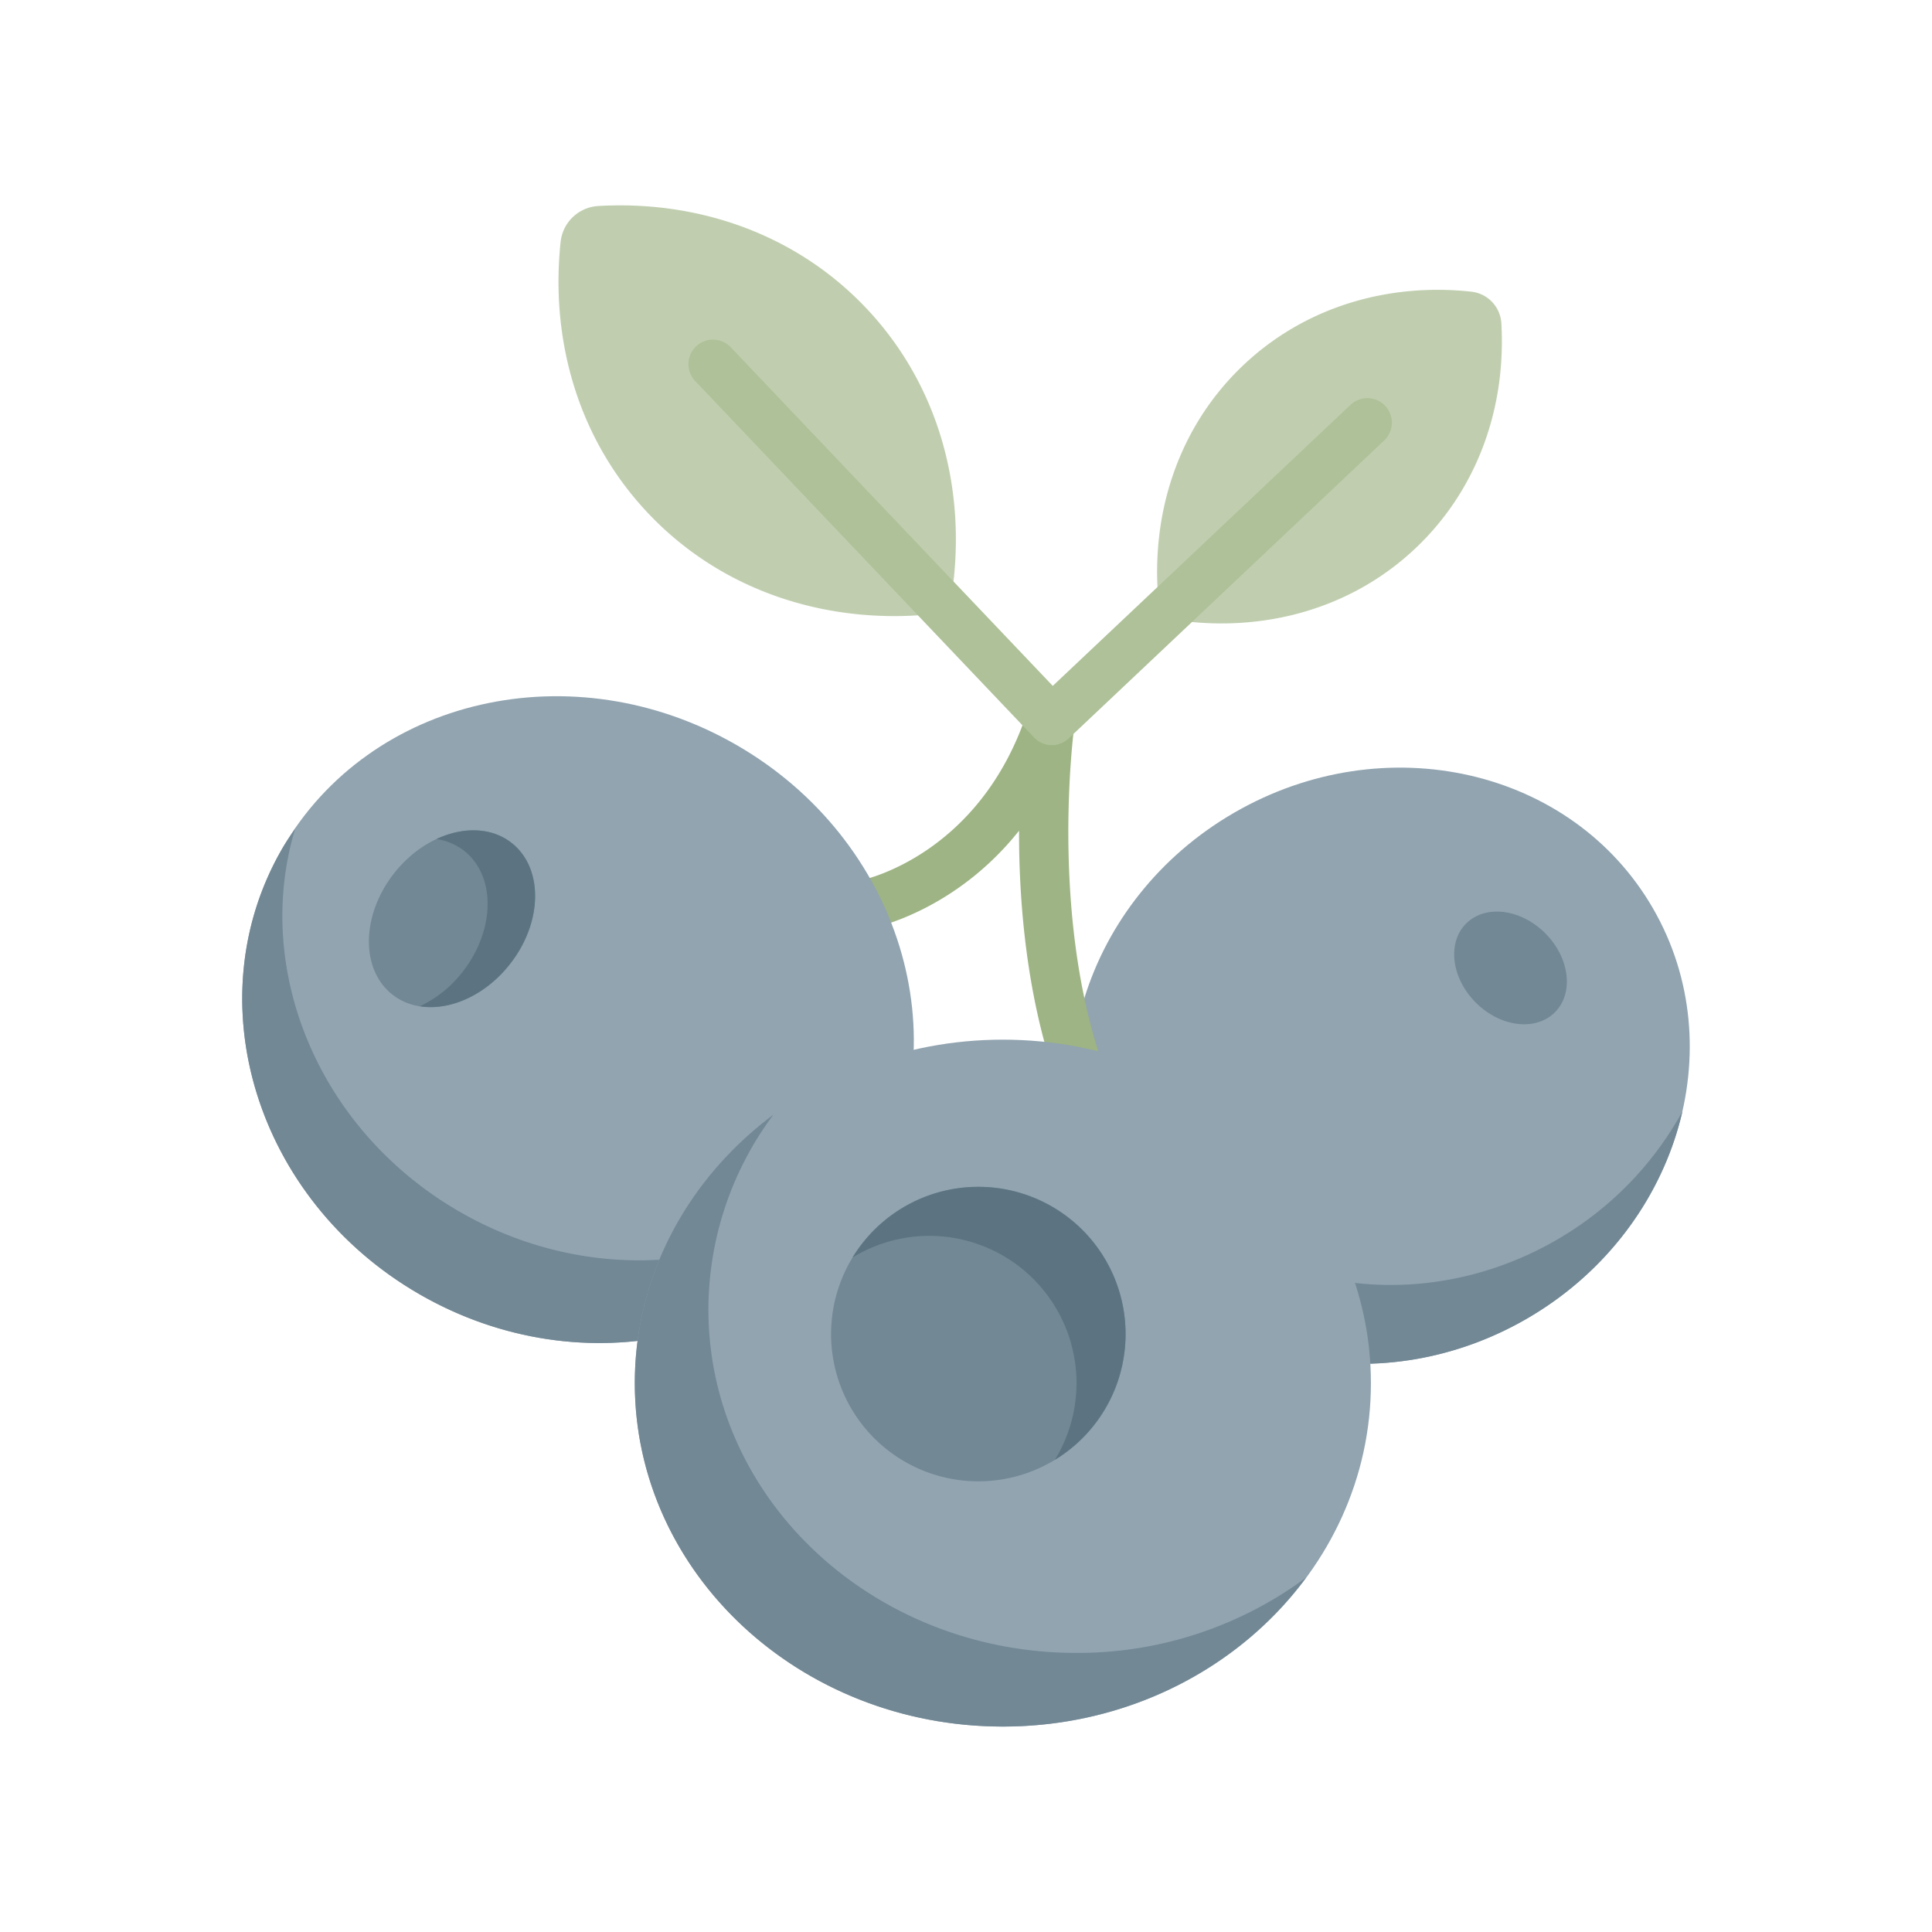 <svg xmlns="http://www.w3.org/2000/svg" width="254mm" height="254mm" viewBox="0 0 720 720"><title>Aromas</title><path d="M616,338.5c-30.07-52.09-99.94-68.05-156-35.66s-77.22,100.89-47.14,153,99.94,68.05,156.05,35.65S646.11,390.59,616,338.5Z" fill="#91a4b0"/><path d="M580.06,462.1c-56.11,32.4-126,16.43-156-35.66a101,101,0,0,1-8.19-18.06c-5.44,2.12-11.35,3.44-16.08,6.84a101.45,101.45,0,0,0,13.11,40.61c30.07,52.09,99.94,68.05,156,35.66,30.71-17.73,51-46.58,58.1-77.32A124.37,124.37,0,0,1,580.06,462.1Z" fill="#728895"/><path d="M575.86,347.79c-9.14-9.14-22.34-10.75-29.48-3.61s-5.52,20.34,3.61,29.47,22.33,10.75,29.47,3.61S585,356.92,575.86,347.79Z" fill="#728895"/><path d="M401.22,405.72a9.16,9.16,0,0,1-8.69-6.29c-10.28-31.27-12.81-64.52-12.76-89.85-23.62,29.72-53.36,36-55,36.37A9.14,9.14,0,0,1,321.15,328c2-.43,44.1-10,61.57-62.37a9.15,9.15,0,0,1,17.73,4.19c-.1.67-9.22,67.1,9.46,123.87a9.15,9.15,0,0,1-8.69,12Z" fill="#9eb484"/><path d="M105.14,316.32c-32.64,56.54-9.73,130.87,51.17,166S293,500.19,325.68,443.66s9.73-130.87-51.17-166S137.78,259.79,105.14,316.32Z" fill="#91a4b0"/><path d="M171.21,451.53c-52.8-30.49-77-90.41-61.22-142.66-1.67,2.43-3.36,4.85-4.86,7.44-32.64,56.54-9.72,130.87,51.18,166S293,500.18,325.68,443.65a109.48,109.48,0,0,0,10.05-23.39C300.92,470.75,229.32,485.07,171.21,451.53Z" fill="#728895"/><path d="M190,359.35c12.28-15.61,12.58-35.85.67-45.22s-31.51-4.31-43.79,11.29-12.57,35.85-.66,45.22S177.74,375,190,359.35Z" fill="#728895"/><path d="M510.9,515.45c0-70.7-61.41-128-137.16-128s-137.16,57.32-137.16,128,61.4,128,137.16,128S510.9,586.15,510.9,515.45Z" fill="#91a4b0"/><path d="M401.17,616C325.42,616,264,558.72,264,488a121.59,121.59,0,0,1,24.21-72.57c-31.44,23.46-51.64,59.5-51.64,100,0,70.7,61.4,128,137.16,128,46.87,0,88.3-22,113-55.5A143.05,143.05,0,0,1,401.17,616Z" fill="#728895"/><path d="M419.46,497.16a54.87,54.87,0,1,1-54.87-54.86A54.87,54.87,0,0,1,419.46,497.16Z" fill="#728895"/><path d="M364.59,442.3a54.87,54.87,0,0,0-46.87,26.34,54.84,54.84,0,0,1,75.39,75.41A54.87,54.87,0,0,0,364.59,442.3Z" fill="#5c7481"/><path d="M190.68,314.15c-7.51-5.92-18.13-6.07-28-1.47a22.22,22.22,0,0,1,10.29,4.4c11.91,9.37,11.61,29.61-.66,45.21A44,44,0,0,1,156.48,375c11.1,1.75,24.36-4,33.54-15.69C202.29,343.75,202.59,323.51,190.68,314.15Z" fill="#5c7481"/><path d="M322.6,114.62c-26.17-27.52-62.58-40-99.67-37.85a15,15,0,0,0-14,13.3C205,127,215.59,164,241.76,191.51c29,30.51,70.64,42.54,111.82,36.63C361.55,187.31,351.63,145.13,322.6,114.62Z" fill="#c0ceaf"/><path d="M527.74,204.11c23.1-22,33.57-52.53,31.77-83.67a12.59,12.59,0,0,0-11.16-11.74c-31-3.36-62.06,5.58-85.16,27.54-25.61,24.37-35.71,59.31-30.74,93.87C466.72,236.8,502.13,228.47,527.74,204.11Z" fill="#c0ceaf"/><path d="M392,277.7a9.1,9.1,0,0,1-6.62-2.84L259.08,142a9.14,9.14,0,0,1,13.25-12.6l120,126.21L503.3,150.86a9.14,9.14,0,0,1,12.55,13.3l-117.55,111A9.13,9.13,0,0,1,392,277.7Z" fill="#afc199"/></svg>